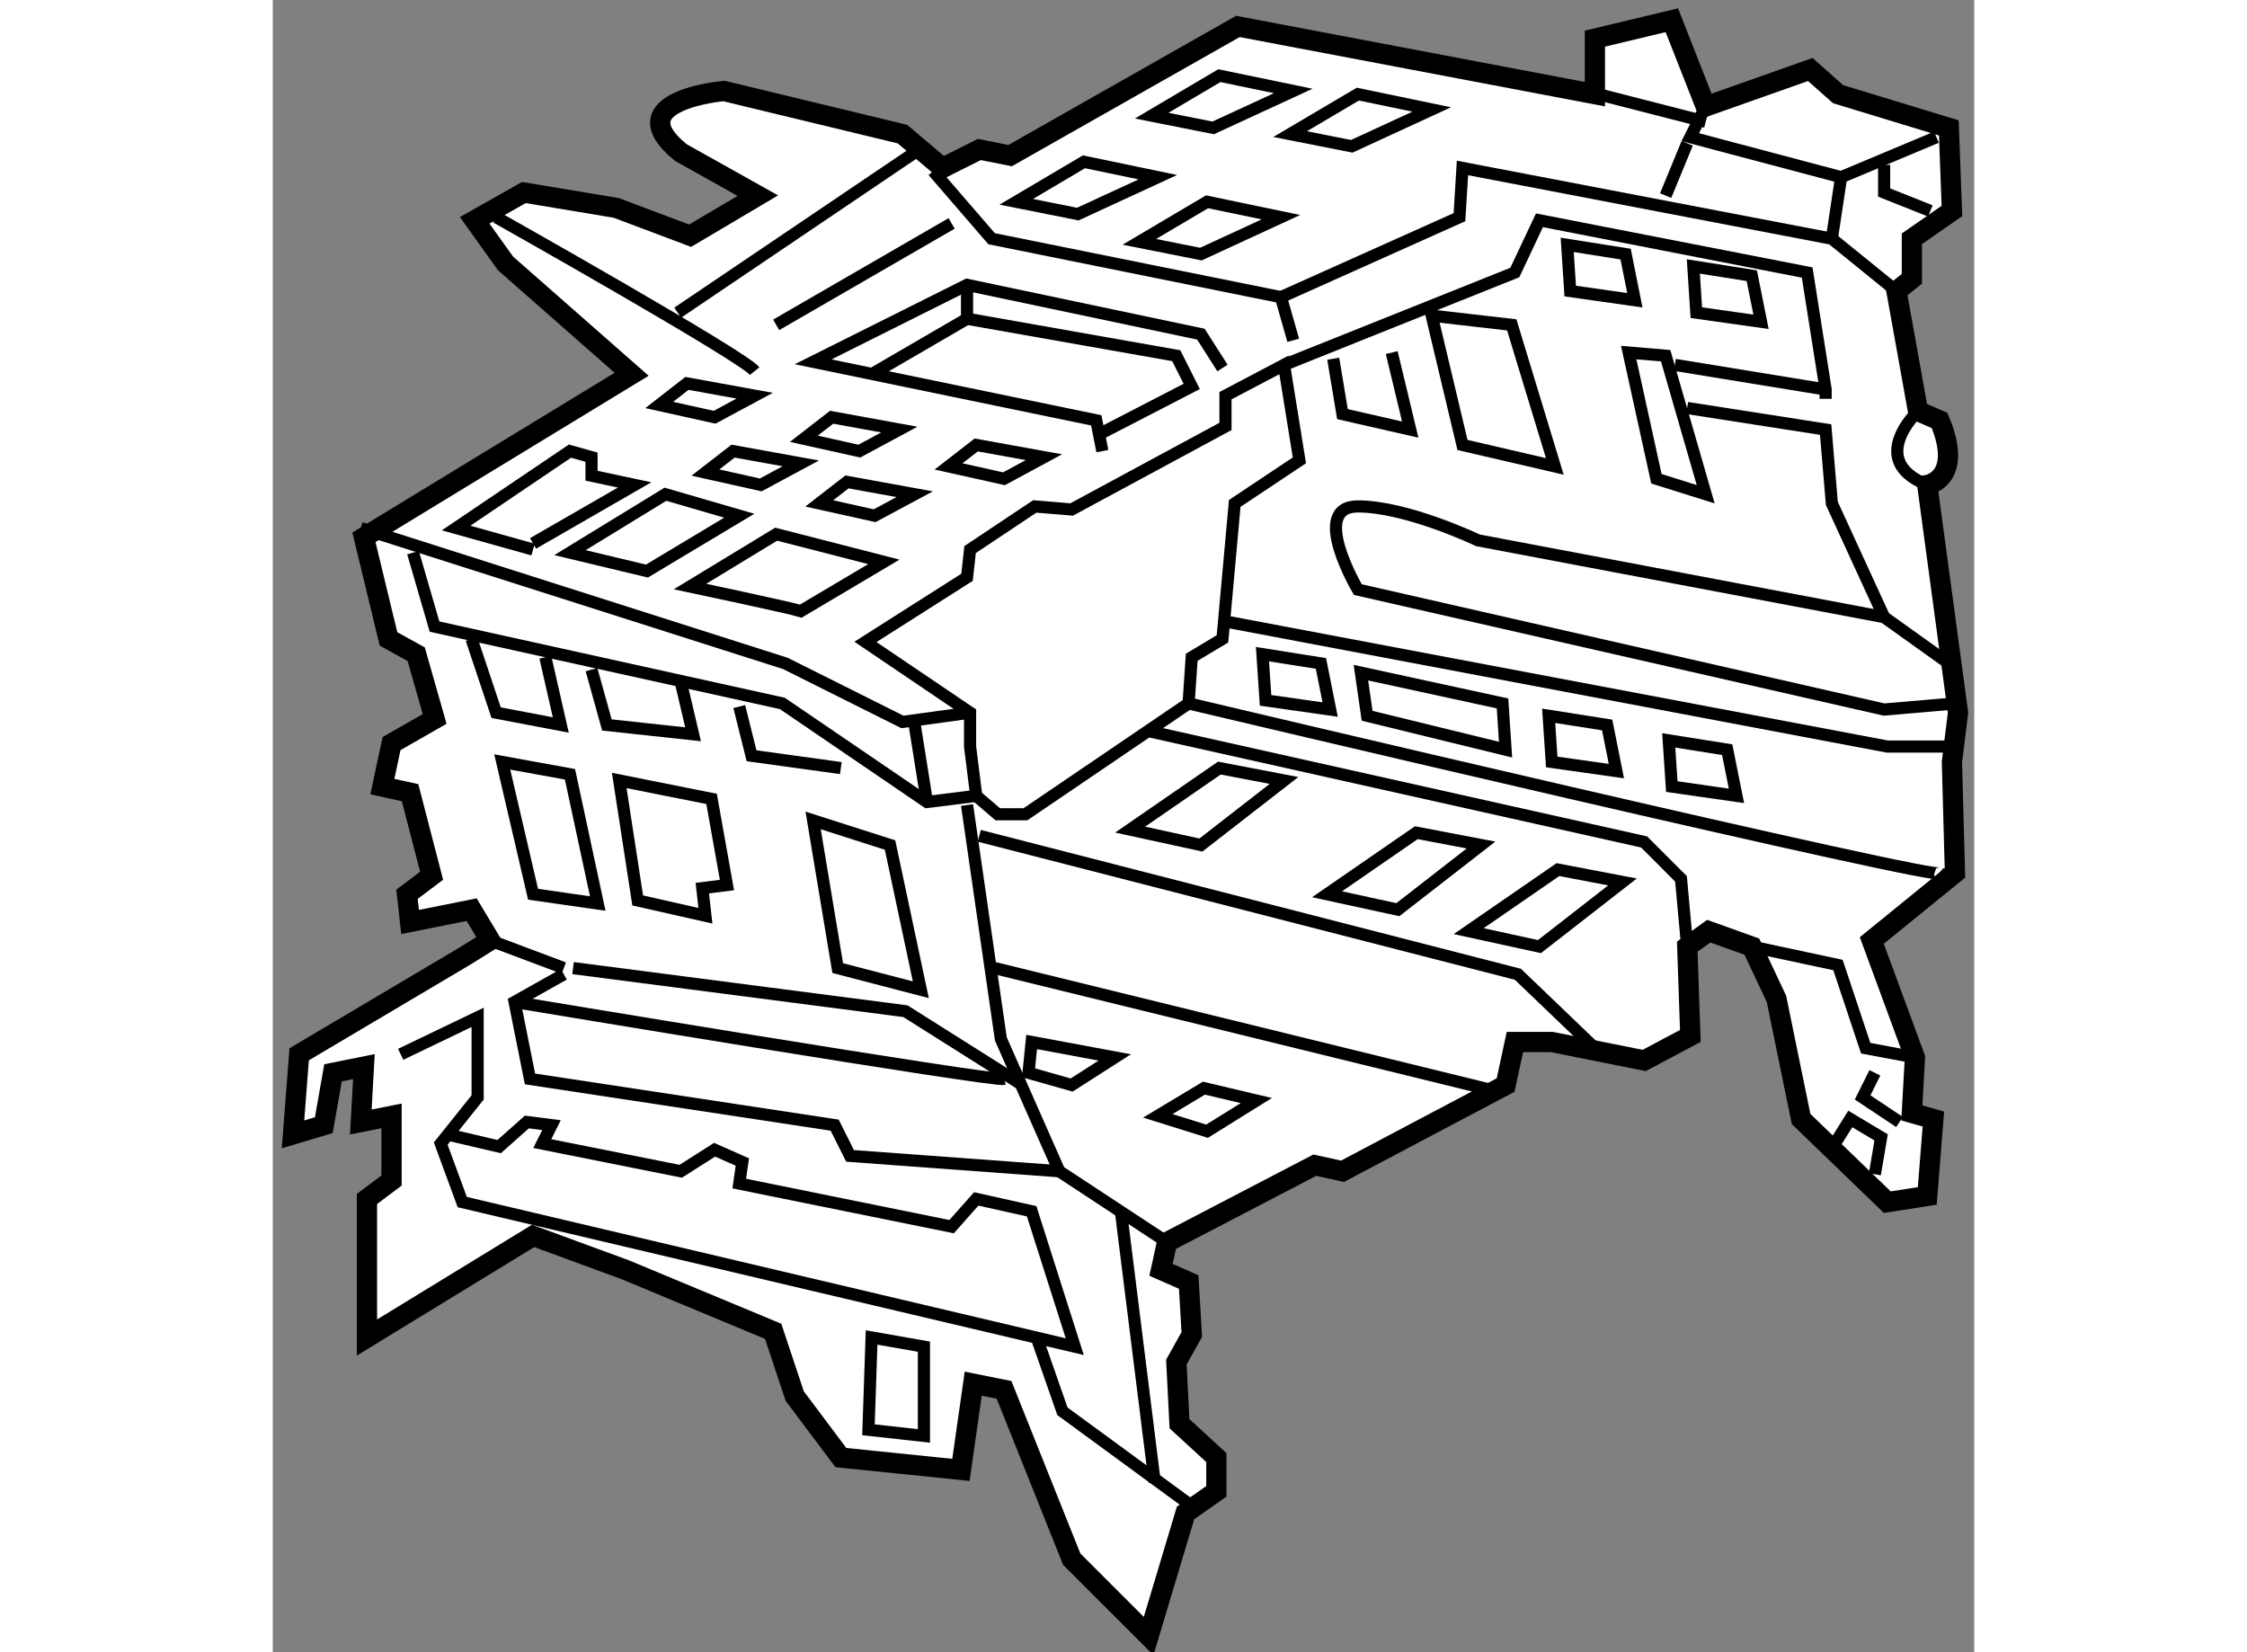 <?xml version="1.0" encoding="utf-8"?>
<!-- Generator: Adobe Illustrator 15.1.0, SVG Export Plug-In . SVG Version: 6.00 Build 0)  -->
<!DOCTYPE svg PUBLIC "-//W3C//DTD SVG 1.1//EN" "http://www.w3.org/Graphics/SVG/1.1/DTD/svg11.dtd">
<svg version="1.1" xmlns="http://www.w3.org/2000/svg" xmlns:xlink="http://www.w3.org/1999/xlink" x="0px" y="0px" width="244.8px"
	 height="180px" viewBox="49.07 135.875 42.032 40.815" enable-background="new 0 0 244.8 180" xml:space="preserve">
	
<rect x="49.07" y="135.875" width="42.032" height="40.815" fill="#808080" stroke="none"/>
	
<g><path fill="#FFFFFF" stroke="#000000" stroke-width="0.5" d="M53.827,159.487l-4.105,2.433l-0.152,1.978l0.761-0.228l0.228-1.293
				l0.762-0.153l-0.076,1.368l0.759-0.151v1.597l-0.607,0.455v3.423l4.105-2.51l2.281,0.838l3.649,1.519l0.532,1.599l1.14,1.52
				l2.966,0.304l0.304-2.13l0.761,0.153l1.672,4.182l1.9,1.899l0.912-3.041l0.761-0.533v-0.834l-0.911-0.837l-0.077-1.521
				l0.381-0.683l-0.076-1.296l-0.684-0.301l0.15-0.685l3.649-1.9l0.685,0.15l4.029-2.13l0.229-1.063h0.912l2.282,0.456l1.14-0.606
				l-0.076-2.206l0.531-0.382l1.065,0.382l0.608,1.292l0.608,2.966l2.129,2.054l0.988-0.153l0.151-1.9l-0.532-0.151l0.076-1.368
				l-1.065-2.892l2.054-1.67l-0.075-2.737l0.151-1.218l-0.76-5.626c0,0,0.911-0.152,0.304-1.596l-0.532-0.229l-0.533-2.965
				l0.381-0.305v-0.988l0.989-0.687l-0.076-2.052l-2.737-0.834l-0.686-0.609l-2.583,0.913l-0.837-2.13l-1.901,0.455v1.371
				l-8.819-1.673l-5.626,3.191l-0.761-0.151l-0.911,0.457l-0.988-0.837l-4.41-1.065c0,0-2.661,0.228-1.064,1.521l1.9,1.064
				l-1.672,0.99l-1.825-0.687l-2.281-0.38l-1.216,0.687l0.76,1.062l3.117,2.741l-6.613,4.027l0.607,2.51l0.684,0.378l0.456,1.599
				l-1.064,0.608l-0.228,1.063l0.685,0.151l0.532,2.052l-0.608,0.457l0.076,0.685l1.521-0.304l0.456,0.759L53.827,159.487z"></path><polyline fill="none" stroke="#000000" stroke-width="0.3" points="51.243,148.919 61.734,152.264 64.624,153.709 66.296,153.48 
						"></polyline><polygon fill="none" stroke="#000000" stroke-width="0.3" points="63.711,151.732 66.296,153.48 66.296,154.317 66.448,155.535 
				66.979,155.99 67.664,155.99 71.694,153.252 71.771,152.112 72.531,151.657 72.834,148.311 74.431,147.247 74.051,144.889 
				72.605,145.65 72.605,146.409 68.805,148.461 67.893,148.386 66.296,149.451 66.221,150.136 		"></polygon><polyline fill="none" stroke="#000000" stroke-width="0.3" points="55.5,149.451 53.599,148.919 56.412,147.019 56.944,147.169 
				56.944,147.627 58.009,147.854 55.5,149.299 		"></polyline><polygon fill="none" stroke="#000000" stroke-width="0.3" points="58.313,149.982 56.412,149.527 58.77,148.084 60.594,148.615 		
				"></polygon><path fill="none" stroke="#000000" stroke-width="0.3" d="M62.114,150.972c-0.228-0.076-2.736-0.608-2.736-0.608l2.128-1.293
				l2.66,0.684L62.114,150.972z"></path><polyline fill="none" stroke="#000000" stroke-width="0.3" points="52.535,149.527 53.066,151.354 61.658,153.252 65.231,155.687 
				66.448,155.535 		"></polyline><line fill="none" stroke="#000000" stroke-width="0.3" x1="65.231" y1="155.687" x2="64.928" y2="153.784"></line><polyline fill="none" stroke="#000000" stroke-width="0.3" points="53.979,151.657 54.588,153.48 56.185,153.784 55.804,152.112 
						"></polyline><polyline fill="none" stroke="#000000" stroke-width="0.3" points="56.944,152.417 57.324,153.784 59.453,154.014 59.149,152.721 
						"></polyline><polyline fill="none" stroke="#000000" stroke-width="0.3" points="60.594,153.329 60.898,154.545 63.103,154.849 		"></polyline><polygon fill="none" stroke="#000000" stroke-width="0.3" points="54.739,154.698 56.412,155.002 57.098,158.195 55.5,157.966 		
				"></polygon><polygon fill="none" stroke="#000000" stroke-width="0.3" points="58.085,158.119 57.629,155.155 59.91,155.61 60.29,157.738 
				59.681,157.815 59.758,158.497 		"></polygon><polygon fill="none" stroke="#000000" stroke-width="0.3" points="63.027,159.79 62.948,159.322 62.419,156.142 64.319,156.75 
				65.079,160.325 		"></polygon><polyline fill="none" stroke="#000000" stroke-width="0.3" points="56.26,159.943 55.044,160.627 55.424,162.528 62.951,163.67 
				63.331,164.429 68.5,164.809 		"></polyline><path fill="none" stroke="#000000" stroke-width="0.3" d="M67.133,162.528c-0.229,0.075-12.089-1.901-12.089-1.901"></path><polyline fill="none" stroke="#000000" stroke-width="0.3" points="56.488,159.79 64.699,160.855 67.589,162.679 		"></polyline><line fill="none" stroke="#000000" stroke-width="0.3" x1="54.436" y1="159.105" x2="56.26" y2="159.79"></line><polyline fill="none" stroke="#000000" stroke-width="0.3" points="53.371,163.897 54.663,164.2 55.347,163.592 55.956,163.67 
				55.728,164.125 59.149,164.809 59.985,164.277 60.67,164.58 60.594,165.113 65.84,166.177 66.448,165.492 67.817,165.797 
				68.882,169.142 53.751,165.57 53.219,164.125 54.131,162.985 54.131,161.007 52.23,161.92 		"></polyline><polygon fill="none" stroke="#000000" stroke-width="0.3" points="65.156,171.347 63.786,171.195 63.863,168.915 65.156,169.142 
						"></polygon><polyline fill="none" stroke="#000000" stroke-width="0.3" points="67.968,168.993 68.577,170.738 71.694,173.021 		"></polyline><polyline fill="none" stroke="#000000" stroke-width="0.3" points="66.221,155.762 67.056,161.54 68.5,164.809 71.161,166.559 		
				"></polyline><line fill="none" stroke="#000000" stroke-width="0.3" x1="70.021" y1="165.797" x2="70.857" y2="172.488"></line><line fill="none" stroke="#000000" stroke-width="0.3" x1="66.903" y1="159.79" x2="79.297" y2="162.832"></line><polygon fill="none" stroke="#000000" stroke-width="0.3" points="67.817,161.615 69.87,161.997 68.805,162.679 67.74,162.377 		
				"></polygon><polygon fill="none" stroke="#000000" stroke-width="0.3" points="70.934,163.44 72.073,162.756 73.367,163.062 72.15,163.82 		
				"></polygon><path fill="none" stroke="#000000" stroke-width="0.3" d="M71.694,153.252c0,0,18.931,4.486,18.551,4.184"></path><polyline fill="none" stroke="#000000" stroke-width="0.3" points="72.454,151.199 88.953,154.317 90.474,154.317 		"></polyline><path fill="none" stroke="#000000" stroke-width="0.3" d="M90.625,153.252l-1.749,0.151l-13.001-2.963c0,0-1.215-2.055,0-2.055
				c1.217,0,2.967,0.838,2.967,0.838l10.034,1.898l1.598,1.142"></path><polyline fill="none" stroke="#000000" stroke-width="0.3" points="88.876,151.122 87.585,148.311 87.431,146.487 84.011,145.954 
						"></polyline><polyline fill="none" stroke="#000000" stroke-width="0.3" points="74.051,144.889 79.753,142.607 80.361,141.317 86.975,142.607 
				87.431,145.497 87.431,145.727 		"></polyline><polygon fill="none" stroke="#000000" stroke-width="0.3" points="82.413,157.662 80.818,157.357 78.613,158.877 80.361,159.259 
						"></polygon><polygon fill="none" stroke="#000000" stroke-width="0.3" points="78.918,156.75 77.32,156.445 75.115,157.966 76.863,158.347 		
				"></polygon><polygon fill="none" stroke="#000000" stroke-width="0.3" points="74.051,155.155 72.454,154.849 70.25,156.369 71.998,156.75 		
				"></polygon><polyline fill="none" stroke="#000000" stroke-width="0.3" points="66.523,156.522 79.829,159.943 81.653,161.692 		"></polyline><polyline fill="none" stroke="#000000" stroke-width="0.3" points="84.011,159.259 83.858,157.585 82.947,156.674 70.705,153.936 
						"></polyline><polyline fill="none" stroke="#000000" stroke-width="0.3" points="85.607,159.259 87.736,159.714 88.421,161.769 89.637,161.997 
						"></polyline><polyline fill="none" stroke="#000000" stroke-width="0.3" points="88.647,164.884 88.802,163.972 88.04,163.517 87.66,164.125 		
				"></polyline><polyline fill="none" stroke="#000000" stroke-width="0.3" points="89.256,163.592 88.345,162.985 88.647,162.377 		"></polyline><polygon fill="none" stroke="#000000" stroke-width="0.3" points="73.519,152.035 74.963,152.264 75.191,153.403 73.595,153.176 
						"></polygon><polygon fill="none" stroke="#000000" stroke-width="0.3" points="80.589,153.557 82.034,153.784 82.262,154.924 80.665,154.698 
						"></polygon><polygon fill="none" stroke="#000000" stroke-width="0.3" points="83.555,154.165 84.999,154.394 85.228,155.535 83.631,155.306 
						"></polygon><polygon fill="none" stroke="#000000" stroke-width="0.3" points="84.163,142.457 85.607,142.686 85.835,143.824 84.237,143.599 
						"></polygon><polygon fill="none" stroke="#000000" stroke-width="0.3" points="81.047,141.924 82.49,142.152 82.718,143.292 81.121,143.065 		
				"></polygon><polygon fill="none" stroke="#000000" stroke-width="0.3" points="76.104,153.557 75.951,152.492 79.449,153.252 79.524,154.394 
						"></polygon><polygon fill="none" stroke="#000000" stroke-width="0.3" points="59.758,147.549 60.442,147.019 62.114,147.322 61.125,147.854 
						"></polygon><polygon fill="none" stroke="#000000" stroke-width="0.3" points="62.57,148.311 63.255,147.78 64.928,148.084 63.938,148.615 		
				"></polygon><polygon fill="none" stroke="#000000" stroke-width="0.3" points="65.764,147.397 66.448,146.867 68.121,147.169 67.133,147.702 
						"></polygon><polygon fill="none" stroke="#000000" stroke-width="0.3" points="62.19,146.714 62.875,146.182 64.548,146.487 63.56,147.019 		
				"></polygon><polygon fill="none" stroke="#000000" stroke-width="0.3" points="58.617,145.879 59.302,145.346 60.975,145.65 59.985,146.182 		
				"></polygon><polyline fill="none" stroke="#000000" stroke-width="0.3" points="72.531,144.966 71.998,144.13 66.221,142.912 62.419,144.813 
				69.413,146.259 69.564,147.019 		"></polyline><polyline fill="none" stroke="#000000" stroke-width="0.3" points="69.413,146.639 71.771,145.421 71.39,144.662 66.221,143.749 
				63.863,145.12 		"></polyline><line fill="none" stroke="#000000" stroke-width="0.3" x1="66.221" y1="142.912" x2="66.221" y2="143.749"></line><path fill="none" stroke="#000000" stroke-width="0.3" d="M60.975,145.042c-0.305-0.38-6.387-3.802-6.387-3.802"></path><line fill="none" stroke="#000000" stroke-width="0.3" x1="59.073" y1="143.599" x2="64.928" y2="139.643"></line><line fill="none" stroke="#000000" stroke-width="0.3" x1="61.506" y1="143.9" x2="65.84" y2="141.394"></line><polyline fill="none" stroke="#000000" stroke-width="0.3" points="65.384,140.101 66.827,141.772 73.975,143.216 74.279,144.282 
						"></polyline><polygon fill="none" stroke="#000000" stroke-width="0.3" points="67.437,140.86 69.109,139.872 70.934,140.252 68.957,141.164 		
				"></polygon><polygon fill="none" stroke="#000000" stroke-width="0.3" points="70.478,141.849 72.15,140.86 73.975,141.24 71.998,142.152 		
				"></polygon><polygon fill="none" stroke="#000000" stroke-width="0.3" points="74.202,139.188 75.875,138.2 77.7,138.579 75.725,139.489 		"></polygon><polygon fill="none" stroke="#000000" stroke-width="0.3" points="70.782,138.732 72.454,137.744 74.279,138.122 72.302,139.034 
						"></polygon><polyline fill="none" stroke="#000000" stroke-width="0.3" points="73.975,143.216 78.385,141.24 78.46,140.024 87.585,141.772 
				89.18,143.065 		"></polyline><polyline fill="none" stroke="#000000" stroke-width="0.3" points="84.468,138.504 84.087,139.264 87.813,140.252 90.169,139.264 
						"></polyline><line fill="none" stroke="#000000" stroke-width="0.3" x1="87.585" y1="141.772" x2="87.813" y2="140.252"></line><line fill="none" stroke="#000000" stroke-width="0.3" x1="84.011" y1="139.416" x2="83.479" y2="140.707"></line><line fill="none" stroke="#000000" stroke-width="0.3" x1="81.502" y1="138.122" x2="84.468" y2="138.883"></line><polyline fill="none" stroke="#000000" stroke-width="0.3" points="90.018,141.086 88.876,140.631 88.876,139.947 		"></polyline><polyline fill="none" stroke="#000000" stroke-width="0.3" points="75.267,144.737 75.495,146.105 77.169,146.487 76.712,144.585 
						"></polyline><polygon fill="none" stroke="#000000" stroke-width="0.3" points="77.7,143.673 79.677,143.9 80.741,147.397 78.46,146.867 		"></polygon><polygon fill="none" stroke="#000000" stroke-width="0.3" points="84.468,148.084 83.251,147.702 82.566,144.585 83.479,144.662 
						"></polygon><line fill="none" stroke="#000000" stroke-width="0.3" x1="87.431" y1="145.497" x2="83.706" y2="144.889"></line><path fill="none" stroke="#000000" stroke-width="0.3" d="M89.713,146.03c0,0-1.292,1.217,0.229,1.824"></path></g>


</svg>